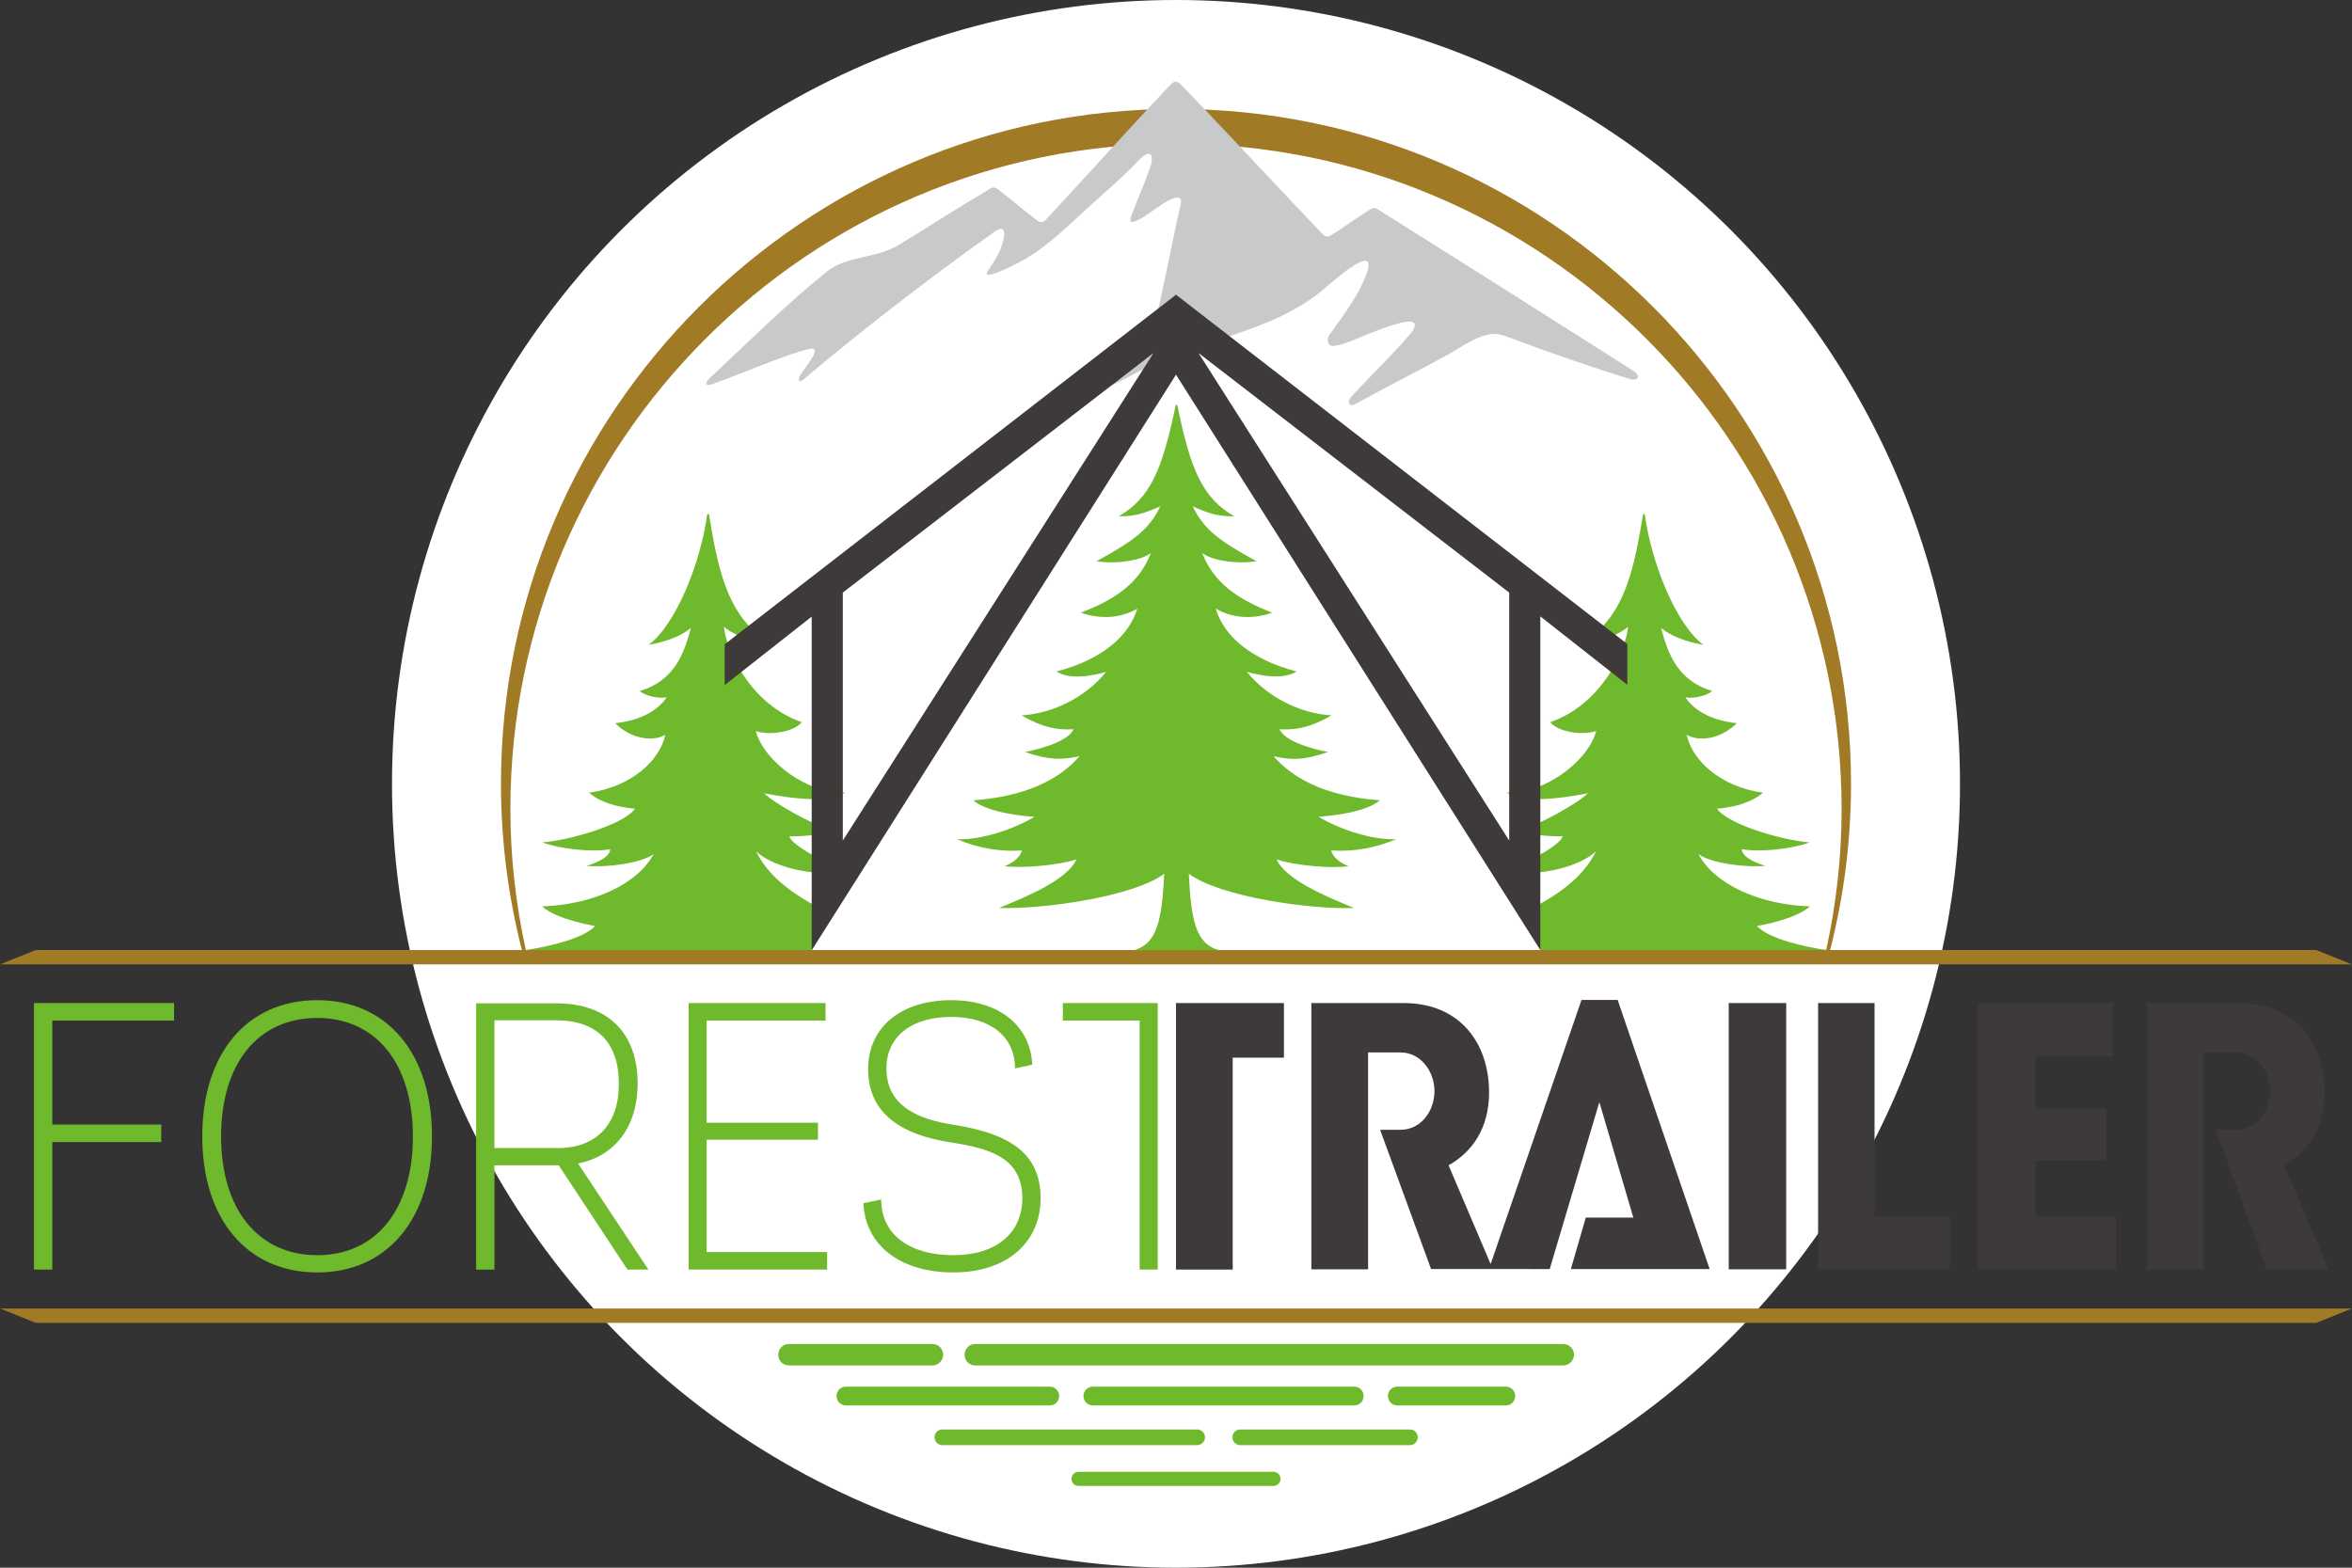 <?xml version="1.0" encoding="utf-8"?>
<!-- Generator: Adobe Illustrator 26.5.0, SVG Export Plug-In . SVG Version: 6.00 Build 0)  -->
<svg version="1.1" id="レイヤー_1" xmlns="http://www.w3.org/2000/svg" xmlns:xlink="http://www.w3.org/1999/xlink" x="0px"
	 y="0px" viewBox="0 0 900 600" style="enable-background:new 0 0 900 600;" xml:space="preserve">
<rect x="0" y="0" width="900" height="600" fill="#333333" stroke="none"/>
<style type="text/css">
	.st0{fill:#FFFFFF;}
	.st1{fill:#A07A24;}
	.st2{fill-rule:evenodd;clip-rule:evenodd;fill:#C8C9CA;}
	.st3{fill:#6FB92C;}
	.st4{fill:#3E3A39;}
</style>
<circle class="st0" cx="450" cy="300" r="300"/>
<g>
	<g>
		<path class="st1" d="M708.3,300c0-142.4-115.9-258.3-258.3-258.3S191.7,157.6,191.7,300c0,21.9,2.8,43.2,8,63.6h1.5
			c-3.8-17.4-5.9-35.4-5.9-53.9C195.3,169.2,309.5,55,450,55c140.5,0,254.7,114.3,254.7,254.7c0,18.5-2.1,36.5-5.9,53.9h1.5
			C705.5,343.3,708.3,322,708.3,300z"/>
	</g>
	<g>
		<path class="st2" d="M571.5,127.8c2.4-0.1,4.7,0.9,7.7,2c11.9,4.5,34.1,12.2,44.7,15.3c2.8,0.8,4.4-1.1,0.9-3.3
			c-31.9-20.3-65.3-41.4-97.6-61.7c-1.1-0.7-1.7-0.6-2.8,0c-4.9,3-10.1,6.9-15,9.9c-1.4,0.8-2.2,0.8-3.3-0.4
			c-18-18.8-36.2-38.6-54.3-57.3c-1.4-1.4-2.4-1.4-3.8,0c-15.9,16.8-31.9,34.7-47.7,51.7c-1.2,1.3-2.1,1.3-3.5,0.3
			c-4.9-3.6-10.1-8.2-15-11.9c-1.1-0.8-2-0.8-2.9-0.2c-11.7,6.9-23.7,14.7-35.1,21.6c-8.7,5.3-19.5,3.9-27.3,10.1
			c-16,12.8-30.3,27.2-44.9,40.8c-1.9,1.8-1.9,3.3,1,2.3c13.2-4.7,27.6-11.2,36.9-13.4c5.8-1.4-0.9,6.2-3,9.5c-1.2,1.8-1.2,4,1,2.1
			c21.8-18.5,48.7-39.2,72.9-56.4c4.7-3.3,4.3,1,3.1,4.6c-0.8,2.6-1.5,4.3-5.6,10.5c-2.5,3.7,8.5-1.4,13.9-4.5
			c10.2-5.9,17.1-13.3,25.7-21c6.1-5.5,12.4-10.9,18.1-16.9c4.9-5.2,6.2-2,4.3,3.2c-1.9,5.3-5,12.6-6.9,17.7
			c-1.1,2.9-0.3,3.1,2.3,1.9c3.8-1.7,8.5-6.1,12.4-7.8c3.9-1.8,5-1.1,3.7,3.6c-1.4,4.7-8.6,43.6-10.5,45.9c-2.7,3.3-17.6,18-20,20.8
			c-2.4,2.8-2,3.8,0.8,2.5c8.7-3.9,17.2-9.2,26.2-12.8c19.8-7.9,42.3-11.8,58.8-26c7.9-6.8,23.3-19.7,14.2-1
			c-1.5,3.2-5.5,9.6-12.1,18.5c-1.3,1.8-0.9,4.5,1.4,4.4c5-0.2,16.8-6.9,26.6-9c4.6-1,6.3,0.4,2.5,4.8c-5.8,6.9-15.6,16.4-21.9,23.3
			c-2.3,2.5-1.1,4.4,1.3,3.1c7.5-4.2,24.8-13.1,35.6-19C559.3,132.8,565.5,128.1,571.5,127.8z"/>
	</g>
	<g>
		<polygon class="st1" points="900,369.1 0,369.1 13.7,363.6 886.3,363.6 		"/>
		<polygon class="st1" points="886.3,506.3 13.7,506.3 0,500.8 900,500.8 		"/>
	</g>
	<g>
		<path class="st3" d="M598.2,522.6h-225c-2.3,0-4.1-1.8-4.1-4.1c0-2.3,1.8-4.1,4.1-4.1h225c2.3,0,4.1,1.8,4.1,4.1
			C602.3,520.7,600.4,522.6,598.2,522.6z"/>
		<path class="st3" d="M356.8,522.6h-54.9c-2.3,0-4.1-1.8-4.1-4.1c0-2.3,1.8-4.1,4.1-4.1h54.9c2.3,0,4.1,1.8,4.1,4.1
			C360.9,520.7,359,522.6,356.8,522.6z"/>
		<path class="st3" d="M576.2,537.9h-41.5c-2,0-3.6-1.6-3.6-3.6c0-2,1.6-3.6,3.6-3.6h41.5c2,0,3.6,1.6,3.6,3.6
			C579.8,536.3,578.2,537.9,576.2,537.9z"/>
		<path class="st3" d="M518.2,537.9h-100c-2,0-3.6-1.6-3.6-3.6c0-2,1.6-3.6,3.6-3.6h100c2,0,3.6,1.6,3.6,3.6
			C521.8,536.3,520.2,537.9,518.2,537.9z"/>
		<path class="st3" d="M401.7,537.9h-78c-2,0-3.6-1.6-3.6-3.6c0-2,1.6-3.6,3.6-3.6h78c2,0,3.6,1.6,3.6,3.6
			C405.3,536.3,403.7,537.9,401.7,537.9z"/>
		<path class="st3" d="M539.5,553.1h-64.9c-1.7,0-3-1.3-3-3c0-1.7,1.3-3,3-3h64.9c1.7,0,3,1.3,3,3
			C542.5,551.8,541.1,553.1,539.5,553.1z"/>
		<path class="st3" d="M458.1,553.1h-97.5c-1.7,0-3-1.3-3-3c0-1.7,1.3-3,3-3h97.5c1.7,0,3,1.3,3,3
			C461.1,551.8,459.7,553.1,458.1,553.1z"/>
		<path class="st3" d="M487.3,568.7h-74.6c-1.5,0-2.7-1.2-2.7-2.7c0-1.5,1.2-2.7,2.7-2.7h74.6c1.5,0,2.7,1.2,2.7,2.7
			C490.1,567.4,488.8,568.7,487.3,568.7z"/>
	</g>
	<path class="st3" d="M488.5,328.9c6.9,2.4,21.4,3.6,27.5,2.6c0,0-5.7-2-6.6-6c8.8,0.6,17.3-1.1,24.8-4.3c-9,0.3-20.8-3.4-29.7-8.6
		c4.1-0.3,18-1.5,23.5-6.3c-22.3-1.6-34.2-9.4-40.7-16.9c6.7,1.6,11.7,1.6,20.9-1.6c0,0-15.9-2.7-18.6-8.7
		c6.3,0.4,11.9-0.7,19.9-5.3c-12.3-0.7-24.9-7.3-32.4-16.7c0,0,12.5,4.1,19-0.1c-17.8-4.7-27.9-13.8-30.9-24.1
		c5.2,3.2,13,4.6,21.6,1.6c-13.6-5.3-22.4-11.6-26.8-22.9c3.1,2.7,12.8,4.5,20.8,3.2c-15-8.2-20.2-12.4-24.4-21
		c4.3,1.9,8.8,4,15.9,3.8c-12-6.9-16.7-17.5-21.7-42.1c-0.1-0.2-0.1-0.6-0.4-0.6c-0.3,0-0.3,0.4-0.4,0.6
		c-5.1,24.5-9.7,35.1-21.7,42.1c7.1,0.2,11.6-2,15.9-3.8c-4.3,8.7-9.5,12.8-24.4,21c7.9,1.3,17.7-0.5,20.8-3.2
		c-4.3,11.3-13.1,17.6-26.8,22.9c8.6,3,16.4,1.6,21.6-1.6c-3.1,10.3-13.1,19.4-30.9,24.1c6.5,4.3,19,0.1,19,0.1
		c-7.5,9.4-20.1,16-32.4,16.7c7.9,4.6,13.6,5.7,19.9,5.3c-2.7,5.9-18.6,8.7-18.6,8.7c9.2,3.2,14.2,3.1,20.9,1.6
		c-6.6,7.6-18.4,15.3-40.7,16.9c5.6,4.8,19.4,6.1,23.5,6.3c-8.9,5.2-20.7,8.9-29.7,8.6c7.5,3.2,16,4.9,24.8,4.3c-0.9,4-6.6,6-6.6,6
		c6.2,0.9,20.7-0.3,27.5-2.6c-3.4,7.7-18.6,14.1-29.6,18.6c16.3,0.6,51.3-4.2,63.2-13.1c-0.9,17.5-2.6,26.8-11.7,29.3H450h16.6
		c-9.2-2.4-10.8-11.8-11.7-29.3c11.9,8.9,46.9,13.8,63.2,13.1C507.1,343,491.9,336.6,488.5,328.9z"/>
	<g>
		<path class="st3" d="M310.6,363.6l4.1-15.5c-13.5-6.9-21.2-13.8-25.4-22.3c5.1,5.2,21.4,10.3,33.2,7.4c0,0-20.1-9.2-20.4-13.2
			c1.3,0.4,13.1-0.5,17.8-1.6c-8.7-2.4-24.3-11.4-27.5-14.8c0,0,24.8,5.3,30.9-0.3c-14.2,0.6-30.9-11.8-34.1-23.5
			c6,1.9,14.8,0.1,17.6-3.4c-19.7-6.8-28.9-27.5-29.8-36.5c2.1,1.9,10.3,6.6,16.8,5.6c-15.9-9.9-19.2-28.9-22.5-48.5
			c-0.1-0.4-0.7-0.4-0.7,0c-2.5,18.3-11.9,42-22.4,49.8c6.5-1.1,12.6-3.4,16.2-6.5c-2.7,10.1-6.4,20.2-19.6,24.2
			c2.5,2,7.2,2.9,10.3,2.4c-4.8,7.1-13.9,9.3-19.7,9.9c6.6,6.5,15,7,19.2,4.4c-2,9.6-12.7,19.9-29.2,22.2c6.4,5.6,17.6,6.1,17.6,6.1
			c-4.5,6.3-25.6,12.2-35.5,12.9c6.6,2.5,19,3.9,26,2.6c0,3.9-9.1,6.4-9.1,6.4c9.1,0.7,21.3-1.3,25.7-4.5
			c-6.4,11.9-23.9,19.4-42.7,20c5.8,5.2,20.3,7.5,20.3,7.5c-4.5,5-18.9,8.1-26.6,9.2H310.6z"/>
	</g>
	<g>
		<path class="st3" d="M589.4,363.6l-4.1-15.5c13.5-6.9,21.2-13.8,25.4-22.3c-5.1,5.2-21.4,10.3-33.2,7.4c0,0,20.1-9.2,20.4-13.2
			c-1.3,0.4-13.1-0.5-17.8-1.6c8.7-2.4,24.3-11.4,27.5-14.8c0,0-24.8,5.3-30.9-0.3c14.2,0.6,30.9-11.8,34.1-23.5
			c-6,1.9-14.8,0.1-17.6-3.4c19.7-6.8,28.9-27.5,29.8-36.5c-2.1,1.9-10.3,6.6-16.8,5.6c15.9-9.9,19.2-28.9,22.5-48.5
			c0.1-0.4,0.7-0.4,0.7,0c2.5,18.3,11.9,42,22.4,49.8c-6.5-1.1-12.6-3.4-16.2-6.5c2.7,10.1,6.4,20.2,19.6,24.2
			c-2.5,2-7.2,2.9-10.3,2.4c4.8,7.1,13.9,9.3,19.7,9.9c-6.6,6.5-15,7-19.2,4.4c2,9.6,12.7,19.9,29.2,22.2
			c-6.4,5.6-17.6,6.1-17.6,6.1c4.5,6.3,25.6,12.2,35.5,12.9c-6.6,2.5-19,3.9-26,2.6c0,3.9,9.1,6.4,9.1,6.4
			c-9.1,0.7-21.3-1.3-25.7-4.5c6.4,11.9,23.9,19.4,42.7,20c-5.8,5.2-20.3,7.5-20.3,7.5c4.5,5,18.9,8.1,26.6,9.2H589.4z"/>
	</g>
	<g>
		<polygon class="st4" points="450,485.9 471.7,485.9 471.7,404.8 491.3,404.8 491.3,383.9 450,383.9 		"/>
		<path class="st4" d="M874,446c8.7-4.9,15.5-13.8,15.5-27.9c0-18.8-11.1-34.2-32.7-34.2h-35.3v101.9h21.7v-83h12.6
			c7.4,0,12.9,7,12.9,14.8c0,8-5.5,14.8-12.9,14.8h-7.9l19.5,53.3H891L874,446z"/>
		<path class="st4" d="M605.1,382.9l-34.7,100.9L554.3,446c8.7-4.9,15.5-13.8,15.5-27.9c0-18.8-11.1-34.2-32.7-34.2h-35.3v101.9
			h21.7v-83H536c7.4,0,12.9,7,12.9,14.8c0,8-5.5,14.8-12.9,14.8h-7.9l19.5,53.3h22.1h1.6H593l19-63.9l13,44.2h-18.2l-5.7,19.7h53.1
			l-35.2-103H605.1z"/>
		<rect x="661.5" y="383.9" class="st4" width="22" height="101.9"/>
		<polygon class="st4" points="717.3,383.9 695.7,383.9 695.7,485.9 746.1,485.9 746.1,465.6 717.3,465.6 		"/>
		<polygon class="st4" points="778.8,444.2 806,444.2 806,424.4 778.8,424.4 778.8,404.2 808.6,404.2 808.6,383.9 756.8,383.9 
			756.8,485.9 809.8,485.9 809.8,465.6 778.8,465.6 		"/>
	</g>
	<path class="st4" d="M450,112.8L277.3,246.6v15.6l33.3-26.2v127.7L450,143.4l139.4,220.2V235.9l33.3,26.2v-15.6L450,112.8z
		 M322.5,321.7v-94.9l118.9-91.7L322.5,321.7z M577.5,321.7L458.6,135.1l118.9,91.7V321.7z"/>
	<g>
		<polygon class="st3" points="13,485.9 20,485.9 20,437.1 61.7,437.1 61.7,430.4 20,430.4 20,390.6 66.6,390.6 66.6,383.9 
			13,383.9 		"/>
		<polygon class="st3" points="270.4,436.2 313,436.2 313,429.7 270.4,429.7 270.4,390.6 315.9,390.6 315.9,383.9 263.5,383.9 
			263.5,485.9 316.5,485.9 316.5,479.2 270.4,479.2 		"/>
		<path class="st3" d="M364,382.8c-19.2,0-31.8,10.3-31.8,26.4c0,17.5,13.5,25.2,31.4,28c15,2.3,27.6,5.8,27.6,21.4
			c0,13.5-10.2,21.8-26.4,21.8c-16.9,0-27.6-8-27.6-21.3l-6.8,1.4c0.7,16.2,14.2,26.5,34.4,26.5c20.2,0,33.4-11.2,33.4-28.5
			c0-18.6-14.4-25-33.3-28c-12.9-2-25.7-6.8-25.7-21.6c0-12.2,9.6-19.7,24.8-19.7c15,0,24.4,7.6,24.4,19.7h0l6.6-1.4
			C394.3,392.5,382.2,382.8,364,382.8z"/>
		<polygon class="st3" points="406.7,383.9 406.7,390.6 436.1,390.6 436.1,485.9 443,485.9 443,383.9 		"/>
		<path class="st3" d="M121.4,382.8c-26.9,0-44,20.4-44,52.1c0,31.7,17.1,52.1,44,52.1c26.7,0,43.9-20.4,43.9-52.1
			C165.3,403.2,148.1,382.8,121.4,382.8z M121.4,480.4c-22.5,0-36.8-17.5-36.8-45.4c0-28,14.1-45.4,36.8-45.4
			c22.5,0,36.6,17.5,36.6,45.4C158,462.9,143.9,480.4,121.4,480.4z"/>
		<path class="st3" d="M221.2,445.3c14.1-2.8,22.8-14.1,22.8-30.6c0-19.4-11.5-30.7-31.1-30.7h-30.7v101.9h7V446h24.6l26.3,39.9h8
			L221.2,445.3z M213.5,439.4h-24.3v-48.9h23.5c15.7,0,24.1,8.4,24.1,24.3C236.9,430.1,228.3,439.4,213.5,439.4z"/>
	</g>
</g>
</svg>
